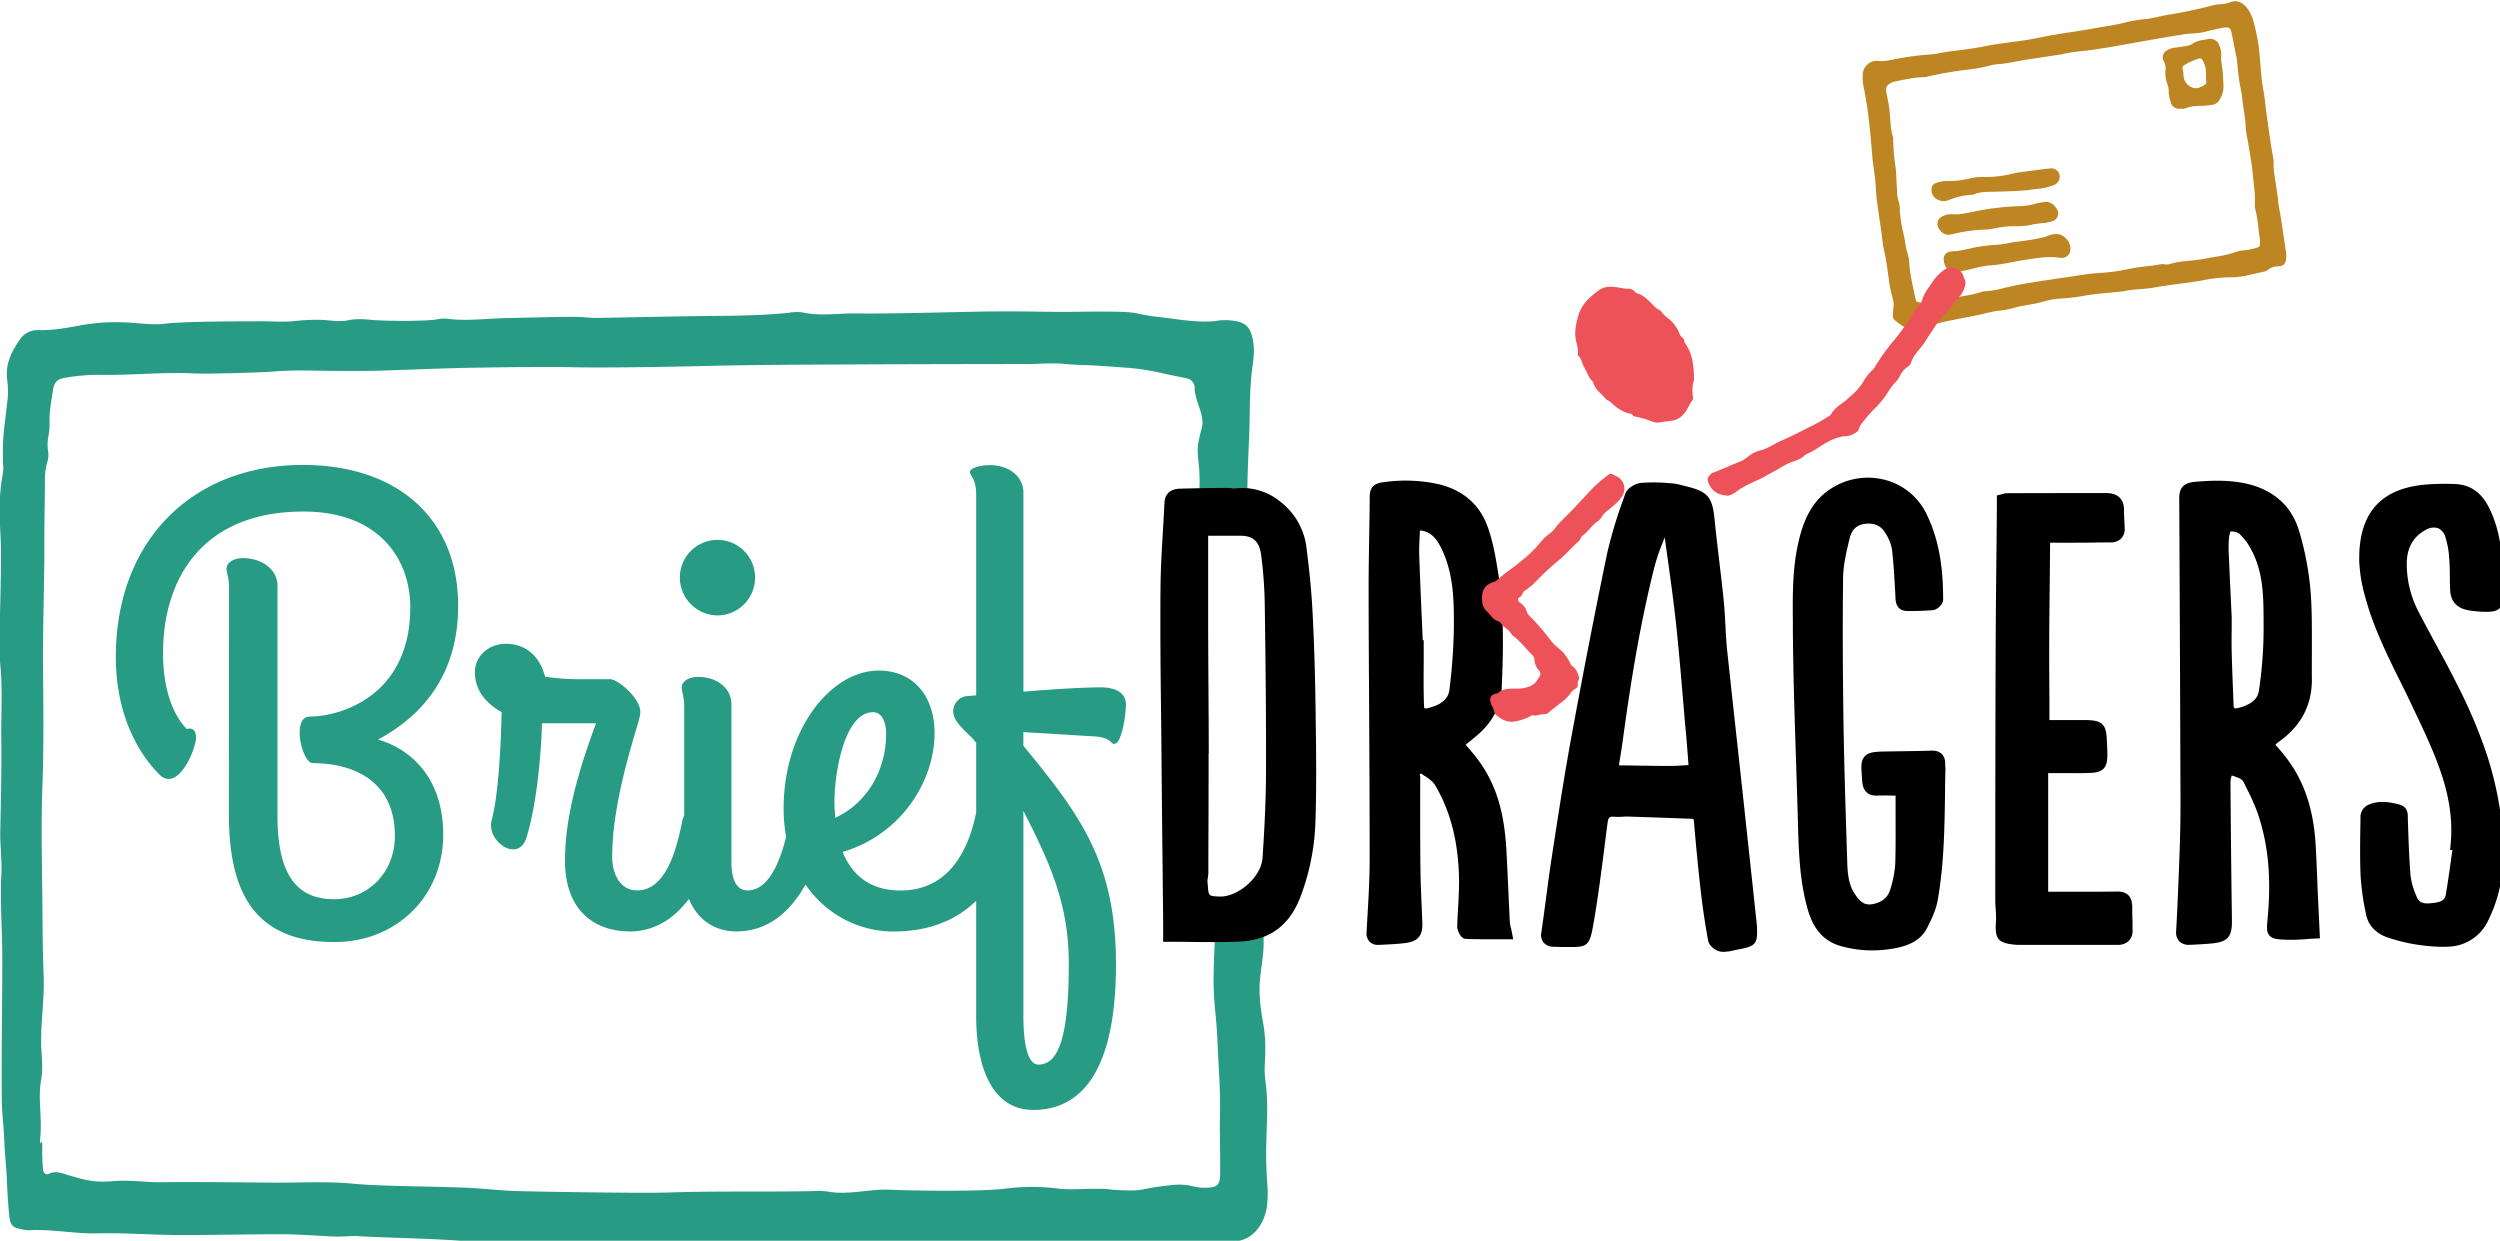 <svg id="Laag_1" data-name="Laag 1" xmlns="http://www.w3.org/2000/svg" viewBox="0 0 945 469"><defs><style>.cls-1{fill:#279b83;}.cls-2{fill:#be8523;}.cls-3{fill:#ed5259;}</style></defs><path class="cls-1" d="M478.73,430c.2-8,.64-13.19-.37-21.18-.65-5.13-.12-6.47-.07-11.72.09-10.12-1.85-12-2.17-22.08-.22-6.71,1.83-13.42,1.51-20.12a38.43,38.43,0,0,1,1-8.14h-19.2c-.05,7.34-.63,14.69-.69,22.1-.09,10.94,1,13.78,1.46,24.69.46,11.72,1.31,19.42.88,31.17.06,7.14.19,11.62.13,18.76,0,4.21-.94,5.23-4.36,5.44a17.79,17.79,0,0,1-5.25-.35c-4.91-1.21-7.22-.79-12.14-.2-9.08,1.08-6.69,1.93-15.84,1.52-6.84-.31-2.22-.45-9.07-.53-4.92-.06-9.87.49-14.73-.1a76.81,76.81,0,0,0-19.4,0c-9.42,1.22-34,.87-43.46.47a48.81,48.81,0,0,0-6.28.13c-5.94.48-11.86,1.64-17.86.54a26.46,26.46,0,0,0-5.27-.16c-18.27.37-36.55-.09-54.82.52-10.16.34-46.26-.27-56.43-.5-5.62-.13-11.22-.76-16.83-1.12-11.58-.74-34.11-.59-45.66-1.67-10.21-1-20.39-.35-30.58-.43-8.77-.07-32.55-.33-41.33-.15-6.32.12-12.61-.94-18.94-.43-7,.57-9.9-.13-16.79-2.14-2.54-.74-5-1.95-7.71-.62-1.12.56-2.11-.29-2.22-1.82a73.09,73.09,0,0,1-.28-7.54c.2-6.3-1.22,1.44-.7-4.78.66-7.9-1-14.31.32-21.63.75-4.17.15-8.39,0-12.58-.24-8.84,1.26-17.57.92-26.42-.32-8.17-.4-16.36-.45-24.54-.11-15.94-.61-31.91,0-47.81.52-14.49.36-29,.22-43.42-.16-16.15.55-32.26.5-48.39,0-11.33.17-12,.21-23.33a26,26,0,0,1,.71-6.22,10,10,0,0,0,.63-3.66c-1-6.33.56-5.88.4-12.15-.11-4.06.73-7.91,1.29-11.84.41-2.94,1.58-4.22,4.09-4.68a73.46,73.46,0,0,1,14.14-1.2c11.79.19,23.54-1.11,35.33-.53,5.07.25,25.16-.32,30.26-.75,8.2-.68,16.49-.19,24.74-.2,5.08,0,10.16.05,15.24-.11,6.32-.2,23.54-.84,29.86-1,9.31-.2,32.26-.53,41.57-.31,13,.32,38.29-.13,51.31-.45,19.85-.49,39.71-.49,59.56-.6,15.83-.08,46.66-.13,62.48-.15,4.39,0,8.8-.46,13.17-.08,9,.77,6.44.23,15.37.87,11,.8,13.23.64,24.17,3.12,2.42.54,4.85,1,7.28,1.5a3.67,3.67,0,0,1,3,3.85c.13,5,4,10.08,2.68,15-1.91,7.19-1.75,7.7-1,15a67.55,67.55,0,0,1,0,10.06c-.23,4.65,18.25,1.07,18.25,1.07-.05-7.47.33-14.95.64-22.42.43-10.3,0-13.57.9-23.76.35-3.94,1.31-7.75.76-11.82-.8-5.92-2.43-8-7.44-8.7a20.8,20.8,0,0,0-7.23.12c-7.53.59-14.31-.82-21.12-1.57-8.22-.9-7.47-1.87-15.76-2-13.17-.17-14.87.2-28.05,0-8.58-.15-17.2-.18-25.8,0-9.8.19-34.6.85-44.4.64-6.81-.14-13.64,1.14-20.46-.34a16.91,16.91,0,0,0-5.26.09c-9.1.93-18.21,1.13-27.33,1.19-11.06.07-34.4.58-45.46.77-2.1,0-4.2-.26-6.31-.35-4.75-.22-23.12.33-27.86.41-7.34.14-14.68,1.19-22,.28a11.59,11.59,0,0,0-3.67.12c-4.52.91-20,.7-24.51.33-3.16-.27-6.31-.6-9.47.08-3.68.79-7.37-.12-11.05-.17a74.08,74.08,0,0,0-8.93.45c-4.16.45-8.38.13-12.57.12-7.16,0-29.33,0-36.47.88-5.61.73-11.2-.46-16.82-.51a74.24,74.24,0,0,0-15.18,1.12c-5.36,1-10.75,2-16.21,1.85a7.88,7.88,0,0,0-7,3.67C4.26,133,1.85,137.79,2.77,144a32.6,32.6,0,0,1-.12,8.77c-1.12,10-1.89,13.31-1.44,23.39a8.44,8.44,0,0,1,0,1.88c-2.65,15.23-.59,19.92-.84,35.21-.13,8.19-.23,16.37-.58,24.55a108.75,108.75,0,0,0,.4,14.44c.8,9,.17,18,.3,27.07C.65,291,.31,302.79.1,314.55c-.1,5.24.68,10.42.42,15.7-.54,10.67.35,21.34.35,32,0,17.42-.34,34.83-.2,52.25,0,6.29.66,9.9.93,16.2.4,9.22.58,6.44,1,15.66q.27,6.28.83,12.56c.38,4.13,1.2,5.05,4.51,5.69a12.57,12.57,0,0,0,3.14.43c8.61-.51,17.14,1.38,25.76,1.17,9.83-.24,19.67.53,29.51.64,8.78.09,32.58-.38,41.36-.29,6,.06,11.93.55,17.89.83,1.22.05,2.45.05,3.67,0,1.93,0,3.87-.26,5.79-.14,11.23.7,33.41.95,44.6,2.27,12.14,1.43,37.87.58,50,.52,16.69-.1,45.65-.61,62.33.56a35,35,0,0,0,3.69.06,314.37,314.37,0,0,1,36.83.75,6.87,6.87,0,0,0,1.57,0c8.58-1.42,32.2-1,40.82-1,11.23,0,22.46-.46,33.69-.45,6.83,0,2.19.7,9,.86,7.19.17,5.46.22,12.65.27a5.88,5.88,0,0,0,1.57-.11c7.66-2,10.31-.66,18-.87,3.68-.09,7.36-.59,11-.84a32.86,32.86,0,0,1,4.21,0c7.06.41,12.53-4.85,13.84-13a41.58,41.58,0,0,0,.08-10A158.76,158.76,0,0,1,478.73,430Z"/><path class="cls-1" d="M404,364.55c0,29.83-4.7,37.86-11.51,37.86-4.7,0-5.64-10.57-5.64-18.09V306.55c11.27,21.84,17.15,36.63,17.15,58m9.86-86.18c6.34.47,5.87,2.82,7.28,2.82,3,0,4.46-11.51,4.46-14.79,0-4.94-4.46-6.58-9.63-6.58-6.34,0-18.31.7-29.12,1.64v-75.3c0-5.63-4.93-10.33-12.68-10.33-3.29,0-7.51.94-7.51,2.58s2.34,2.12,2.34,8.93v75.53c-1.4,0-2.58.24-3.28.24a5.77,5.77,0,0,0-5.41,5.64c0,3.75,3.53,6.57,7.29,10.33.46.47.94,1.17,1.4,1.64v103.6c0,17.38,5.17,35.23,21.61,35.23,18.79,0,31.23-15.78,31.23-55,0-38.75-13.62-56.59-35-82.65v-5.17Zm-98.4,26.54c-.47-9.86,3.06-35.7,14.56-35.7,3,0,4.93,3.06,4.93,8.22,0,14.09-7.51,26.31-19.25,31.71,0-1.41-.24-2.82-.24-4.23m37.81-27.71c0-14.09-8-23.72-21.13-23.72-18.09,0-35.93,22.31-35.93,52.13,0,29.36,20.19,46.5,41.56,46.5,34.52,0,43.92-28.41,45.56-42.74.94-8.22-12.21-12.91-14.33-2.35-2.81,14.33-10.33,29.59-28.65,29.59-12.21,0-18.55-6.57-21.83-14.56,22.77-6.81,34.75-27.47,34.75-44.85m-76.79-11c0-5.64-4.93-10.33-12.68-10.33-3.29,0-6.11,1.64-6.11,4,0,1.64.94,3.05.94,7.52V330c0,12,7.28,22.07,19.73,22.07,20.2,0,29.36-21.13,33.58-36.63,1.88-7.52-10.8-18.55-13.62-4.23-2.11,10.33-6.34,25.36-15.73,25.36-6.11,0-6.11-8.69-6.11-10.8Zm-5.4-33.58a14.24,14.24,0,0,0,14.33-14.33,14.21,14.21,0,1,0-28.42,0,14.34,14.34,0,0,0,14.09,14.33M237.76,352.11c20.19,0,29.35-21.13,33.58-36.63,0-.47.23-.94.23-1.65,0-4.46-4.46-9.62-8.22-9.62-2.35,0-4.69,2.11-5.63,7-2.12,10.33-6.11,25.36-16.91,25.36-6.34,0-9.4-6.1-9.4-12.68,0-23.48,10.57-51.19,10.57-54,.94-5.4-8.45-13.15-11.27-13.15H218.5a87.51,87.51,0,0,1-12.45-.94c-2.58-9.63-9.16-12.45-14.79-12.45-6.11,0-11.74,4.23-11.74,10.81,0,6.81,4.22,11.74,10.09,15-.23,12-1.17,31.47-3.76,40.87-2.11,8,10.1,16.44,13.16,6.57,4.22-13.62,5.63-34,5.87-43.21h20.43c-7.52,20.2-11.74,36.87-11.74,51.9,0,20.67,13.15,26.77,24.19,26.77M86.52,307.73c0,28.88,9.16,48.37,39.92,48.37,23.25,0,41.1-17.14,41.1-40.62,0-20.2-11-31.94-24.66-35.93,17.15-9.16,30.3-24.9,30.3-50.49,0-33.35-23.25-53.31-58.71-53.31-41.8,0-70.69,28.65-70.69,72.56,0,27.48,13.39,41.57,17.14,45.09,6.81,5.17,13.16-10.33,13.16-14.56,0-2.34-.94-4-3.53-3.28-.47-.71-8.92-8-8.92-28.66,0-28.65,15.26-53.54,53.07-53.54,28.89,0,40.39,18.32,40.39,36.17,0,34-27,41.33-38,41.33-7,0-3,17.61,1.17,17.61,14.8,0,31,6.34,31,27.48,0,13.62-9.86,23.95-23,23.95-13.86,0-21.37-8.92-21.37-31.47V221.31c0-5.64-5.4-10.34-13.15-10.34-3.29,0-6.11,1.65-6.11,4,0,1.64.94,3.05.94,7.51Z"/><path class="cls-2" d="M845.29,21.36c-.58-3-1.14-6-1.76-8.94-.38-1.81-.83-2.17-2.61-2-1.33.15-2.64.47-3.94.75-1.05.23-2.1.49-3.13.77-2.79.75-5.68.63-8.5,1.06-5.46.84-10.9,1.83-16.34,2.77-3.62.63-7.22,1.33-10.84,1.93-2.46.41-4.93.81-7.39,1.15s-5.15.57-7.71.93c-1.59.22-3.15.65-4.73.9-4.06.63-8.13,1.2-12.19,1.84-3.7.59-7.34,1.53-11.1,1.75a16,16,0,0,0-3.41.67,67.31,67.31,0,0,1-8.18,1.43,136.78,136.78,0,0,0-14.52,2.5,6.21,6.21,0,0,1-1.58.3c-3.69,0-7.24.9-10.83,1.59a6.05,6.05,0,0,0-1,.29c-2.39.91-2.91,1.88-2.38,4.42.3,1.45.59,2.89.82,4.34.66,4.09.38,8.3,1.65,12.3a1.24,1.24,0,0,1,0,.27,77,77,0,0,0,.81,10.16c.48,3,.35,6.05.65,9.07a15.32,15.32,0,0,0,.54,4.37,9,9,0,0,1,.5,3.25c0,1.1.21,2.2.32,3.29.32,3.32,1.4,6.49,1.81,9.78.29,2.39,1.36,4.63,1.47,7,.19,4.36,1.3,8.54,2.15,12.77a9.91,9.91,0,0,0,.32,1.33,1.12,1.12,0,0,0,1,.81,10.67,10.67,0,0,0,3.47.11c2.05-.59,4.17-.8,6.25-1.21,4.73-.93,9.59-1.24,14.2-2.81a5.59,5.59,0,0,1,1.58-.23,34.17,34.17,0,0,0,6.59-1.14c2.78-.66,5.57-1.3,8.39-1.76,5.73-.95,11.47-1.79,17.22-2.63,3.63-.52,7.26-1.2,10.91-1.37a66.8,66.8,0,0,0,10.86-1.51c4-.87,8.16-1,12.19-1.8a7.82,7.82,0,0,1,1.59.08,5,5,0,0,0,1.59-.09c4.21-1.35,8.65-1.14,13-2,3.92-.79,7.93-1.11,11.73-2.5a12.74,12.74,0,0,1,3.64-.74,22.93,22.93,0,0,0,4.46-.91c1.3-.35,1.37-.53,1.41-1.94a5.77,5.77,0,0,0,0-1.1c-.64-3.89-.79-7.86-1.8-11.7a6.16,6.16,0,0,1-.14-1.92c.23-3.78-.46-7.51-.79-11.24-.36-4.13-1.18-8.21-1.82-12.31a42.7,42.7,0,0,1-.86-5.44c-.09-3.7-.95-7.29-1.3-11-.2-2.09-.74-4.16-1.08-6.23-.52-3.15-.65-6.37-1.13-9.55m9,2.14c.28,2.94.4,5.9.89,8.8.35,2.08.74,4.13.95,6.24.34,3.29.82,6.57,1.29,9.85.51,3.54,1,7.09,1.66,10.61a15.77,15.77,0,0,1,.3,3.28c-.08,2.87.65,5.67,1,8.51.18,1.73.6,3.44.69,5.19a35.15,35.15,0,0,0,.69,4.33c.83,5.07,1.56,10.16,2.3,15.24a8.89,8.89,0,0,1,.07,1.93c-.14,2.37-1,3.26-3.34,3.31a5.36,5.36,0,0,0-3.24,1.09,5.91,5.91,0,0,1-2.7,1.1c-1.84.34-3.66.82-5.49,1.24a34,34,0,0,1-7.73.72,56.83,56.83,0,0,0-9.55,1.21c-5.91,1-11.88,1.54-17.78,2.61-3,.54-6,.61-9,.94-1.15.13-2.28.47-3.43.6-4.43.48-8.89.73-13.3,1.44a74.86,74.86,0,0,1-9,1.17,29.74,29.74,0,0,0-7.37,1.22c-3.61,1.09-7.38,1.29-11,2.35a32.63,32.63,0,0,1-6.06,1.09,46.45,46.45,0,0,0-5.76,1.24c-3.74.84-7.53,1.46-11.29,2.25a83.8,83.8,0,0,0-8.58,2.09,22.21,22.21,0,0,1-8.76.66c-1.86-.14-3.13-1.7-4.61-2.68a2.51,2.51,0,0,1-.68-2.3c.08-.82.1-1.66.22-2.47a8.86,8.86,0,0,0-.4-3.78,56.53,56.53,0,0,1-1.43-7.31c-.48-3.55-.92-7.09-1.75-10.59-.53-2.23-.66-4.55-1-6.83-.55-3.92-1.14-7.84-1.67-11.76-.32-2.37-.39-4.77-.59-7.15-.28-3.41-.94-6.76-1.21-10.16-.4-5.14-.88-10.28-1.51-15.39-.45-3.75-1.14-7.47-1.85-11.17a17.25,17.25,0,0,1-.18-4.41A5.37,5.37,0,0,1,709.76,23c2.39.34,4.62-.27,6.89-.7a101,101,0,0,1,12.49-1.67c3-.18,5.8-1,8.73-1.3,4.44-.5,8.87-1.13,13.25-2s9-1.36,13.47-2c4.07-.56,8.08-1.53,12.14-2.22,4.84-.82,9.72-1.44,14.54-2.34,3.78-.71,7.59-1.17,11.33-2.1a54.44,54.44,0,0,1,8.19-1.44c3.23-.29,6.29-1.31,9.48-1.77A160.06,160.06,0,0,0,836,2.13a18.07,18.07,0,0,1,3.17-.52,13.17,13.17,0,0,0,3.93-.76c2.41-.9,4.28-.09,6,1.84a13.68,13.68,0,0,1,2.62,5.08,69.78,69.78,0,0,1,2.6,15.73"/><path class="cls-2" d="M833.8,26.72A8.73,8.73,0,0,0,832.72,23c-.31-.62-.82-1.11-1.51-.87a22.93,22.93,0,0,0-5.62,2.54,1.26,1.26,0,0,0-.58,1.43c.43,1.16.22,2.38.52,3.54.6,2.34,3.06,4.13,5.29,3.6a7.39,7.39,0,0,0,2.86-1.42c.67-.55.09-1.57.18-2.38a19.43,19.43,0,0,0-.06-2.75m-.89-11.58,1.51-.28A3.64,3.64,0,0,1,839,17.47a7.78,7.78,0,0,1,.65,3.21c-.23,2.62.51,5.12.62,7.68.07,1.55.22,3.11.2,4.67a9.2,9.2,0,0,1-1.76,5.1,3.38,3.38,0,0,1-2.45,1.5,31.64,31.64,0,0,1-3.2.36c-2.4.07-4.8,0-7.1,1a5.18,5.18,0,0,1-1.86.11,3.16,3.16,0,0,1-3.56-2.61,11.51,11.51,0,0,1-.77-4c.14-1.58-.8-3-1-4.53a10.11,10.11,0,0,1-.27-3,5.61,5.61,0,0,0-.64-3.92,2.9,2.9,0,0,1,1.28-4,7.21,7.21,0,0,1,2.77-1c1.24-.16,2.49-.31,3.71-.54a7.89,7.89,0,0,0,2.83-.75,8.64,8.64,0,0,1,4.5-1.64"/><path class="cls-2" d="M739.43,94.94c2-.26,3.4-.61,4.8-.89a52,52,0,0,1,10.31-1.48,41.91,41.91,0,0,0,5.8-.91c3.71-.51,7.45-.89,11.11-1.75a12.57,12.57,0,0,0,2.81-.82,7.53,7.53,0,0,1,3.41-.59c2.5,0,5.7,3.33,4.81,6.66A3.07,3.07,0,0,1,780,97.41a4.77,4.77,0,0,1-1.6,0c-4.59-.68-9.07.24-13.54.92-4.21.65-8.38,1.74-12.64,2-3.87.26-7.46,1.66-11.23,2.25a2.5,2.5,0,0,0-.26.07c-3.38.8-5.64-.86-6-4.39a2.8,2.8,0,0,1,2.35-3.15,19,19,0,0,1,2.32-.19"/><path class="cls-2" d="M768.39,84.83c-2.58.77-5.71.64-8.85.7a48,48,0,0,0-5.8.84,24.66,24.66,0,0,1-3.19.42,58,58,0,0,0-12.17,1.62,11.79,11.79,0,0,1-1.85.34c-2,.19-4.38-2.36-4.15-4.44a2.72,2.72,0,0,1,1.36-2.23,6.53,6.53,0,0,1,4.09-1.1,18.36,18.36,0,0,0,5.33-.41c3.77-.69,7.53-1.62,11.34-1.93a78.86,78.86,0,0,1,8.8-.71,22.8,22.8,0,0,0,6.33-1c1-.25,2.1-.42,3.16-.58,2-.3,3.48.85,4.54,2.41a3.08,3.08,0,0,1-1.59,4.87,14.32,14.32,0,0,1-2.61.59c-.61.11-1.24.12-1.87.19-.8.1-1.59.22-2.87.4"/><path class="cls-2" d="M766.67,71.85c-4,.41-8,.47-12,.6-2.82.1-5.73-.14-8.45,1a3.37,3.37,0,0,1-1.05.2,25.56,25.56,0,0,0-8.56,2,5.14,5.14,0,0,1-4.17-.19,4,4,0,0,1-2.14-4.84,2,2,0,0,1,1.26-1.33,10.84,10.84,0,0,1,4.17-.86,35.09,35.09,0,0,0,9-1,19,19,0,0,1,5.32-.51,44.12,44.12,0,0,0,11.39-1.43c1.22-.28,2.47-.43,3.71-.59,3.36-.44,6.72-.9,10.09-1.27A3.24,3.24,0,0,1,778.48,66a3.46,3.46,0,0,1-1.62,3.74,5.73,5.73,0,0,1-1,.38,21.63,21.63,0,0,1-5.74,1.29,34,34,0,0,0-3.45.47"/><path class="cls-3" d="M640.28,142.36a4.55,4.55,0,0,1-.24,2.24,15.25,15.25,0,0,0-.1,5.39c.06.41.2.77-.09,1.14-1.38,1.76-2,4-3.64,5.63a7.11,7.11,0,0,1-3.73,2.17c-1.71.33-3.43.44-5.12.75a5.51,5.51,0,0,1-2.92-.36,36.33,36.33,0,0,0-6-1.8c-.57-.1-1-.12-1.34-.68s-.75-.45-1.19-.51a11.91,11.91,0,0,1-3.64-1.58c-1.91-.93-3-2.85-5-3.67a.25.25,0,0,1-.12-.08c-1.64-2.09-4.06-3.55-4.88-6.28-.2-.69-.82-1-1.17-1.53-.88-1.4-1.47-3-2.3-4.37s-.85-3.06-2.06-4.2a1.25,1.25,0,0,1-.3-1c.18-2.43-.9-4.68-1-7.08a6.55,6.55,0,0,1,0-.89,26.46,26.46,0,0,1,1.83-8.19A17,17,0,0,1,602,111.6a25.57,25.57,0,0,1,2.57-2c2.74-1.83,5.61-1.17,8.49-.71a12.88,12.88,0,0,0,2.06.25,3.38,3.38,0,0,1,2.82,1.11,2.06,2.06,0,0,0,1.12.7c1.86.48,3.12,1.81,4.5,3.06,1.2,1.1,2.16,2.51,3.73,3.17a1.91,1.91,0,0,1,.78.69,9.14,9.14,0,0,0,2.31,2.33,13.3,13.3,0,0,1,4.5,6,2.75,2.75,0,0,0,.74,1.11c.55.45,1.11.86,1,1.71,0,.16.13.37.25.53a17.27,17.27,0,0,1,3,7.58,31.4,31.4,0,0,1,.43,5.24"/><path class="cls-3" d="M652.91,187.35c-4-.31-6.34-2.08-7.42-5.77-.24-.81.91-2.46,2-2.88,3.58-1.34,7-3,10.61-4.34a16.59,16.59,0,0,0,3.26-2.21,11.5,11.5,0,0,1,3.82-1.82c2.81-.66,5.16-2.38,7.75-3.54,3.44-1.53,6.83-3.19,10.17-4.94a65.72,65.72,0,0,0,8.44-4.7c.17-.13.43-.22.52-.39,1.38-2.75,4.16-4,6.25-5.92s4.37-3.73,5.9-6.35a18.11,18.11,0,0,1,3.4-4.43,7.54,7.54,0,0,0,1.4-1.83,77.13,77.13,0,0,1,6.1-8.62,71.69,71.69,0,0,0,8.5-12.17,3.12,3.12,0,0,1,.92-1.16,5.19,5.19,0,0,0,2.1-3.08c.74-2.45,2.3-4.35,3.71-6.39a17.31,17.31,0,0,1,5-5.1,3.84,3.84,0,0,1,2.46-.64,4.87,4.87,0,0,1,4.53,3.77.6.6,0,0,0,0,.16c.92,1.34.67,2.66.13,4.1a8.64,8.64,0,0,1-2.32,3.55c-1.19,1.06-1.84,2.6-2.9,3.78a52.52,52.52,0,0,0-4.85,5.55c-1.17,1.73-2.3,3.5-3.47,5.22a39.35,39.35,0,0,1-3.95,5.49,14.15,14.15,0,0,0-2.6,4.36,3.58,3.58,0,0,1-1.3,1.65,7.72,7.72,0,0,0-2.93,3.48A10.15,10.15,0,0,1,716,145c-1.54,1.6-2.42,3.63-3.78,5.29a25.6,25.6,0,0,1-2.79,3.34,49.63,49.63,0,0,0-6.32,7.38c-.42.56-.27,1.29-.86,1.89a7.36,7.36,0,0,1-4.92,2c-3.36.33-6.19,1.88-9,3.64a42,42,0,0,1-4.8,2.84,4.35,4.35,0,0,0-1.44.78c-1.45,1.52-3.42,1.95-5.24,2.65a29,29,0,0,0-4.61,2.43c-1.52.93-3.14,1.7-4.69,2.62-3.42,2-7.28,3.13-10.55,5.53-1.27.92-2.69,1.93-4.13,2"/><path d="M638.22,289.21l-1.09.06c-2,.13-3.94.25-5.82.25h0c-3.22,0-6.5,0-9.67-.1-3,0-5.89-.09-8.83-.1a2.88,2.88,0,0,1-.8-.08,3.8,3.8,0,0,1,.08-.92c.63-3.54,1.14-7.12,1.51-9.84,2.47-17.93,6-41.5,11.92-64.71a77.79,77.79,0,0,1,3.06-8.89c.24-.61.48-1.23.71-1.84a.45.45,0,0,1,0,.11c0,.23,0,.44.07.65q.52,3.84,1.06,7.66c1.15,8.3,2.34,16.87,3.23,25.32,1.05,10,1.9,20.14,2.73,30,.32,3.76.63,7.52,1,11.28.25,2.9.47,5.8.7,8.79.06.79.12,1.58.18,2.39m24,61.23,1.91-.08-1.76-16.47q-1.86-17.22-3.71-34.43l-1.86-17.07c-1.33-12.05-2.69-24.52-4-36.78-.32-3.08-.48-6.25-.64-9.31s-.32-6.17-.63-9.26c-.5-4.94-1.1-9.95-1.67-14.79-.61-5.15-1.25-10.47-1.76-15.7-.86-8.89-2.56-10.82-11.31-12.89l-1-.25a22.65,22.65,0,0,0-4.28-.78l-1.09-.07a64,64,0,0,0-10.18-.06c-2.2.22-5.2,2-5.93,4.13l-.63,1.83a169.26,169.26,0,0,0-6.26,20.88c-4.4,21.19-8.78,43.68-13.4,68.77-2.57,13.92-4.76,28.13-6.88,41.87l-.51,3.31c-.86,5.57-1.61,11.23-2.34,16.71-.53,4.06-1.09,8.26-1.69,12.38a4.77,4.77,0,0,0,.82,3.87,5,5,0,0,0,3.78,1.6l.67,0c.59,0,1.2.09,1.85.08,1.3,0,2.42,0,3.38,0,6.84.08,7.79-.41,9.19-8.84l.3-1.72c1.53-9,2.69-18.12,3.83-27,.39-3.12.79-6.25,1.21-9.37.28-2.14.81-2.43,2.47-2.3a22.15,22.15,0,0,0,3.06,0c.74-.05,1.43-.09,2.11-.07q10.56.33,21.1.73l2.77.1c1,0,1,.13,1.12.95.88,10.26,1.69,18.58,2.56,26.17.75,6.55,1.71,13,2.83,19,.37,2,2.87,3.84,4.78,4.12a8.27,8.27,0,0,0,1.11.07,16.72,16.72,0,0,0,3.62-.52c.46-.1.92-.21,1.38-.29,7.36-1.3,7.81-2.3,7.55-8.67Z"/><path d="M843.26,226.51c-.28-5.9-.55-11.54-.78-17.19a38.17,38.17,0,0,1,.1-6.16,11.6,11.6,0,0,1,.53-2.26,5.71,5.71,0,0,1,3.24.75,22,22,0,0,1,4.65,6.19c4.58,8.55,4.61,17.72,4.64,27.42,0,1.24,0,2.48,0,3.72a158.43,158.43,0,0,1-1.74,21.87c-.27,2.14-1.39,5.17-7.9,6.77-.91.22-1.36.13-1.47,0a1.47,1.47,0,0,1-.23-.9l-.11-2.95c-.23-5.66-.46-11.52-.61-17.28-.07-3.19-.05-6.34,0-9.39,0-1.28,0-2.53,0-3.71ZM876,334.16c-.08-1.7-.15-3.4-.22-5.1-.13-3-.26-6.19-.44-9.29-.76-13.62-4.21-24.09-10.83-32.95-1.21-1.61-2.54-3.15-3.82-4.64-.2-.23-.4-.47-.61-.7a21,21,0,0,1,1.63-1.32c8.24-5.92,12.33-13.92,12.18-23.78-.06-3.64,0-7.35,0-10.93,0-7,.07-14.2-.44-21.3A113,113,0,0,0,869.15,201c-2.8-9.72-9.84-16-20.34-18.25-6.73-1.43-13.23-1.13-19.25-.61-5.15.45-5.83,3.46-5.81,6.35.19,35.27.34,72.8.48,114.73,0,5.64-.09,11.58-.3,17.64-.3,8.45-.72,19.6-1.34,31a5,5,0,0,0,1.23,4,5,5,0,0,0,3.7,1.28H828c2.32-.11,5.07-.25,7.82-.49,6.18-.53,7.94-2.46,7.85-8.6-.28-20.4-.45-37.15-.55-52.72a7.14,7.14,0,0,1,.51-2.19,24.35,24.35,0,0,1,3.06,1.15,3.41,3.41,0,0,1,1.38,1.3c.34.69.68,1.38,1,2.07a80.74,80.74,0,0,1,4.19,9.33c4.14,11.86,5.37,24.72,3.87,40.48v.14c-.28,2.91-.45,4.66.71,6s3.16,1.47,6.12,1.6a68.59,68.59,0,0,0,8-.24c1.05-.08,2.08-.15,3.06-.19l1.91-.09-.36-7.66c-.21-4.46-.41-8.68-.61-12.9"/><path d="M537.8,242l-.33-7.42c-.36-8.16-.73-16.59-1-24.89-.09-2.51.06-5.12.2-7.64l0-.9a1.74,1.74,0,0,1,.1-.56,1.9,1.9,0,0,1,1.05.06c2.93.66,4.9,2.47,6.81,6.23,5,9.86,5,20.67,4.92,31.14a213.81,213.81,0,0,1-1.65,22.51c-.24,2.21-1.29,5.34-7.63,7a4.39,4.39,0,0,1-1.8.25,3.12,3.12,0,0,1-.2-1.21c-.18-5.38-.15-10.88-.11-16.2,0-2.18,0-4.35,0-6.53V242Zm33.31,108.78a14.29,14.29,0,0,1-.39-2.26q-.32-6.17-.58-12.32c-.21-4.63-.42-9.26-.67-13.89-.57-11.06-2.32-23.9-10.87-35.24-1.24-1.65-2.54-3.18-3.92-4.8l-.65-.77c.14-.1.27-.21.4-.32,1.41-1.13,2.73-2.21,4.05-3.34,5.78-4.95,8.87-11,9.17-17.95.58-13,1-28.21-1.31-43.14-1-6.31-2.05-12.45-4.23-18.23-3.05-8.06-9.43-13.43-18.46-15.53a58.39,58.39,0,0,0-20.84-.7c-3.53.44-5,2-5.06,5.36,0,5.06-.12,10.22-.2,15.2-.11,6.77-.23,13.76-.21,20.65,0,14.74.11,29.72.19,44.22.1,18.68.2,38,.2,57,0,7.2-.42,14.54-.83,21.65-.11,2-.23,3.92-.33,5.87a4.66,4.66,0,0,0,1.16,3.75,4.35,4.35,0,0,0,3.27,1.17h.41l1.43-.07c2.79-.14,5.69-.27,8.54-.64,4.54-.59,6.41-2.79,6.26-7.34q-.12-3.69-.29-7.38c-.18-4.23-.37-8.6-.42-12.88-.14-11.84-.11-23.88-.09-35.53a.51.51,0,1,1,.83-.54c2.48,1.43,4.07,2.77,4.85,4.09,5.93,10.07,8.87,21.93,9,36.24,0,3.23-.16,6.54-.35,9.75-.14,2.41-.28,4.91-.34,7.38,0,1.38,1.19,4.58,3.3,4.67,3.9.16,7.77.14,11.86.13h6l-.43-2.27c-.14-.76-.28-1.4-.4-2"/><path d="M456.91,285c0-8.7-.07-17.4-.12-26.1q-.07-11-.11-22.1c0-8.6,0-17.34,0-25.8l0-8.5h2.64c3.15,0,6.23,0,9.31,0,5.05-.06,7.44,2.17,8.1,7.39a162.64,162.64,0,0,1,1.34,18.06c.29,20.19.55,41.82.48,63.12,0,9.72-.45,20.24-1.3,33.11-.51,7.63-9.39,14.72-15.88,14.72H461c-4-.18-4.12-.18-4.4-3.52,0-.56-.1-1.17-.17-1.84a7.23,7.23,0,0,1,.13-1.72,12.85,12.85,0,0,0,.2-2l0-5.95c.05-12.74.11-25.92.09-38.88m40.43-17.71c-.19-13.31-.57-25.31-1.18-36.7-.38-7.18-1.11-14.75-2.38-24.53a25.8,25.8,0,0,0-10-16.6,22.58,22.58,0,0,0-16.73-4.83,6.86,6.86,0,0,1-1.59-.07,13.25,13.25,0,0,0-1.75-.12l-1.76,0c-5.21.06-10.59.13-15.89.29-5.05.16-5.75,3.65-5.82,5.15-.17,3.62-.39,7.32-.6,10.89-.42,7-.85,14.32-.91,21.5-.12,15.07,0,30.38.19,45.18q.07,6.75.14,13.49.19,22.45.44,44.92.12,11.23.23,22.46c0,1.1,0,2.21,0,3.53V356h1.91c2.9,0,5.74,0,8.55.05s5.47.06,8.14.06c3.41,0,6.76-.05,10.15-.19,11.42-.47,19-6,23.18-17a87.34,87.34,0,0,0,5.63-28.18c.46-13.58.27-27.38.08-40.73Z"/><path d="M735.33,288.33c-.34-4.14-3.38-4.65-5.16-4.59-3.67.13-7.41.18-11,.22l-5.3.08c-4.92.09-7.4.13-9,1.86s-1.35,4.16-1,8.65c0,.5.08,1,.14,1.49.38,3.12,2.27,4.78,5.45,4.7,2-.06,4-.05,6.18,0h.89q0,3.18,0,6.29c0,6.7.07,13-.12,19.42a41.84,41.84,0,0,1-1.81,9.52c-.88,3.21-3.18,5.16-6.83,5.8-2.79.49-4.58-.59-6.83-4.14s-2.55-7.61-2.68-11.82l-.29-9.06c-.44-14.11-.9-28.7-1.12-43.05-.31-20.68-.36-38.74-.16-55.2.06-4.82,1.18-9.7,2.51-15.12.76-3.06,2.52-4.84,5.24-5.29,3.76-.62,6.52.51,8.21,3.37a17,17,0,0,1,2.49,6c.72,6,1,12.13,1.34,18.08l0,.57c.16,3.21,1.67,4.84,4.48,4.84a96.23,96.23,0,0,0,9.74-.32c1.62-.17,3.8-2.17,3.8-4,0-9.28-.77-21.39-6.48-32.75a24.15,24.15,0,0,0-15.56-12.51,25.66,25.66,0,0,0-20.88,3.68c-7.29,4.94-10,12.67-11.52,18.85-2.55,10.28-2.45,20.8-2.36,31l0,2.92c.11,16.49.66,33.25,1.19,49.44.22,6.94.45,13.88.65,20.81l.07,2.52c.28,10.54.57,21.43,3.41,32.08,1.51,5.67,4.32,12.5,12.74,14.92a42.91,42.91,0,0,0,11.9,1.66,47.25,47.25,0,0,0,7.89-.68c4.62-.8,10.28-2.43,13-8,1.6-3.24,3.25-6.6,3.89-10.21,2.41-13.62,2.61-27.53,2.79-41,0-2.84.08-5.69.14-8.53a12.06,12.06,0,0,0-.11-1.84c0-.2,0-.41,0-.61"/><path d="M946.08,315.44a130.83,130.83,0,0,0-6.51-31.57,193.93,193.93,0,0,0-10.71-25c-2.63-5.31-5.51-10.6-8.29-15.72-2.05-3.78-4.18-7.68-6.17-11.56a39,39,0,0,1-4.64-19c.15-5.68,2.54-9.8,7.12-12.26a5.67,5.67,0,0,1,4.71-.67,5.23,5.23,0,0,1,2.76,3.32,34.51,34.51,0,0,1,1.47,8.37c.18,2.22.2,4.51.23,6.72,0,1.66,0,3.37.12,5.07.19,4.19,2.58,6.8,6.9,7.54a40.25,40.25,0,0,0,6.23.59c2.1,0,4.24,0,5.61-1.42s1.4-3.14,1.36-5l-.06-2.43c-.2-10.13-.41-20.61-5.33-30.46-2.91-5.84-7.14-8.78-12.94-9a95.33,95.33,0,0,0-10.06.13c-17.89,1.22-26.42,10.72-26.09,29.06A57.16,57.16,0,0,0,894,225.46c3,11.28,8.18,21.82,13.23,32,1.59,3.21,3.23,6.52,4.77,9.8l1.13,2.39c7.69,16.29,14.95,31.67,13.2,49.56l-.21,2.07.9,0-.51,3.56c-.61,4.4-1.25,8.95-2,13.39-.39,2.14-1.74,2.86-6,3.22-3.46.29-4.46-1.06-5-2.42l-.21-.55a28.38,28.38,0,0,1-2.1-7.32c-.48-5.69-.69-11.52-.89-17.16l-.15-4.42c0-.2,0-.4,0-.6,0-1.32,0-4-3.21-4.87-3.54-.91-7.66-1.73-11.78.14a5.16,5.16,0,0,0-2.91,4.07l0,1.7c-.12,6.93-.25,14.1.05,21.16a100.25,100.25,0,0,0,2,14.22c.87,4.56,4,7.76,9.13,9.27a68.16,68.16,0,0,0,19.49,3.22c.76,0,1.52,0,2.28-.05a17.11,17.11,0,0,0,15.38-10c4.66-9.49,6.49-20.09,5.6-32.41"/><path d="M805.88,342c0-1.88-.83-5-5.47-5-6,.1-12,.08-17.89.07h-8.31V292.25h.52c1.5,0,3,0,4.57,0,3.51,0,7.15.05,10.74-.08,4.84-.18,6.49-1.84,6.55-6.58,0-1.36-.05-2.7-.12-4,0-.67-.07-1.34-.1-2-.2-5.83-1.82-7.35-7.9-7.41-3.43,0-6.87,0-10.48,0h-3.31c0-.18,0-.35,0-.52l0-7.19c-.05-7.07-.1-14.38-.07-21.56,0-6.61.09-13.21.16-19.82.06-5.7.12-11.4.15-17.1a3.23,3.23,0,0,1,.07-.79,3.88,3.88,0,0,1,1.14-.08c4.45.09,9,0,13.33,0,2.74-.05,5.47-.09,8.21-.09a5.58,5.58,0,0,0,4.16-1.48,5.23,5.23,0,0,0,1.29-4c0-.88-.07-1.76-.11-2.64-.08-1.42-.15-2.89-.15-4.31,0-2.33-.9-6.23-6.81-6.23h0l-9.48,0-27.85.06a6.42,6.42,0,0,0-1.86.34l-.57.16-1.47.35v4.75q-.08,8.67-.17,17.33c-.13,12.35-.26,25.11-.3,37.67-.1,27.23-.12,54.9-.14,81.67v11.14c0,1.28.08,2.56.15,3.8a37.58,37.58,0,0,1,.1,5.06c-.45,6.28.93,7.85,7.35,8.4.75.07,1.46.06,2.15.06h27.59c1.16,0,2.32,0,3.48,0s2.46,0,3.71,0h1.82a5.8,5.8,0,0,0,4.2-1.59,5.21,5.21,0,0,0,1.34-3.85c0-1.68,0-3.36-.07-5s0-3.21-.06-4.81"/><path class="cls-3" d="M580.35,270.56c-.9-.51-1.41-.08-2,.22a19.22,19.22,0,0,1-5.75,1.93c-2.66.5-5-.72-7-2.36a2.25,2.25,0,0,1-.8-1.47,6.68,6.68,0,0,0-.83-2c-1.2-2.45-.93-4.29,1.74-4.7a1,1,0,0,0,.46-.19c2.27-2,5-1.64,7.67-1.69a11,11,0,0,0,5.29-1.3c1.43-.8,2.12-2.17,2.91-3.45a1.79,1.79,0,0,0-.26-2.07,6.74,6.74,0,0,1-1.78-4.28,2.17,2.17,0,0,0-.85-1.6c-2.5-2.57-4.68-5.47-7.63-7.57-.85-2-3.1-2.72-4.23-4.48a1.52,1.52,0,0,0-.94-.67,5.48,5.48,0,0,1-2.78-2.1c-1.21-1.49-2.92-2.6-3.22-4.79-.55-4,.35-6.85,4.2-8,1.46-.43,2.38-1.68,3.52-2.57,2.43-1.9,5-3.66,7.33-5.68a43.81,43.81,0,0,0,4.88-4.45l3-3.41c1.38-1.61,3.33-2.51,4.57-4.23,1.72-2.4,4-4.27,6-6.39,2.85-3,5.67-6.06,8.52-9.07a63.12,63.12,0,0,1,5.65-4.78,1.31,1.31,0,0,1,1.57-.1c.75.38,1.53.71,2.24,1.16a5.16,5.16,0,0,1,1.44,6.91c-1.29,2.24-3.28,3.68-5.15,5.28a9.13,9.13,0,0,0-2.88,3.05,4.27,4.27,0,0,1-1.7,1.6c-2,1.47-3.29,3.74-5.34,5.17-.66.46-.68,1.42-1.31,2-2.86,2.44-5.24,5.43-8.21,7.73a103.62,103.62,0,0,0-7.89,7.36,22.56,22.56,0,0,1-4.31,3.63c-.77.43-1,1.26-1.33,1.93s-1.59.69-1.31,1.77c.2.77,1,1,1.52,1.53a5.92,5.92,0,0,1,1.8,2.81,4,4,0,0,0,1.35,1.92,91.55,91.55,0,0,1,8,9.36c1.27,1.62,3,2.65,4.41,4.16a19.56,19.56,0,0,1,2.57,3.89c.21.4.31.88.71,1.1a5.54,5.54,0,0,1,2.11,2.75c.47,1,.89,2,.21,3.07a2.06,2.06,0,0,0-.13,1.18,1.62,1.62,0,0,1-.91,1.67,5.39,5.39,0,0,0-2,2,17.64,17.64,0,0,1-3.69,3.47c-1.44,1.22-3,2.24-4.42,3.56a1.48,1.48,0,0,1-.69.47,23.39,23.39,0,0,0-4.35.71"/></svg>